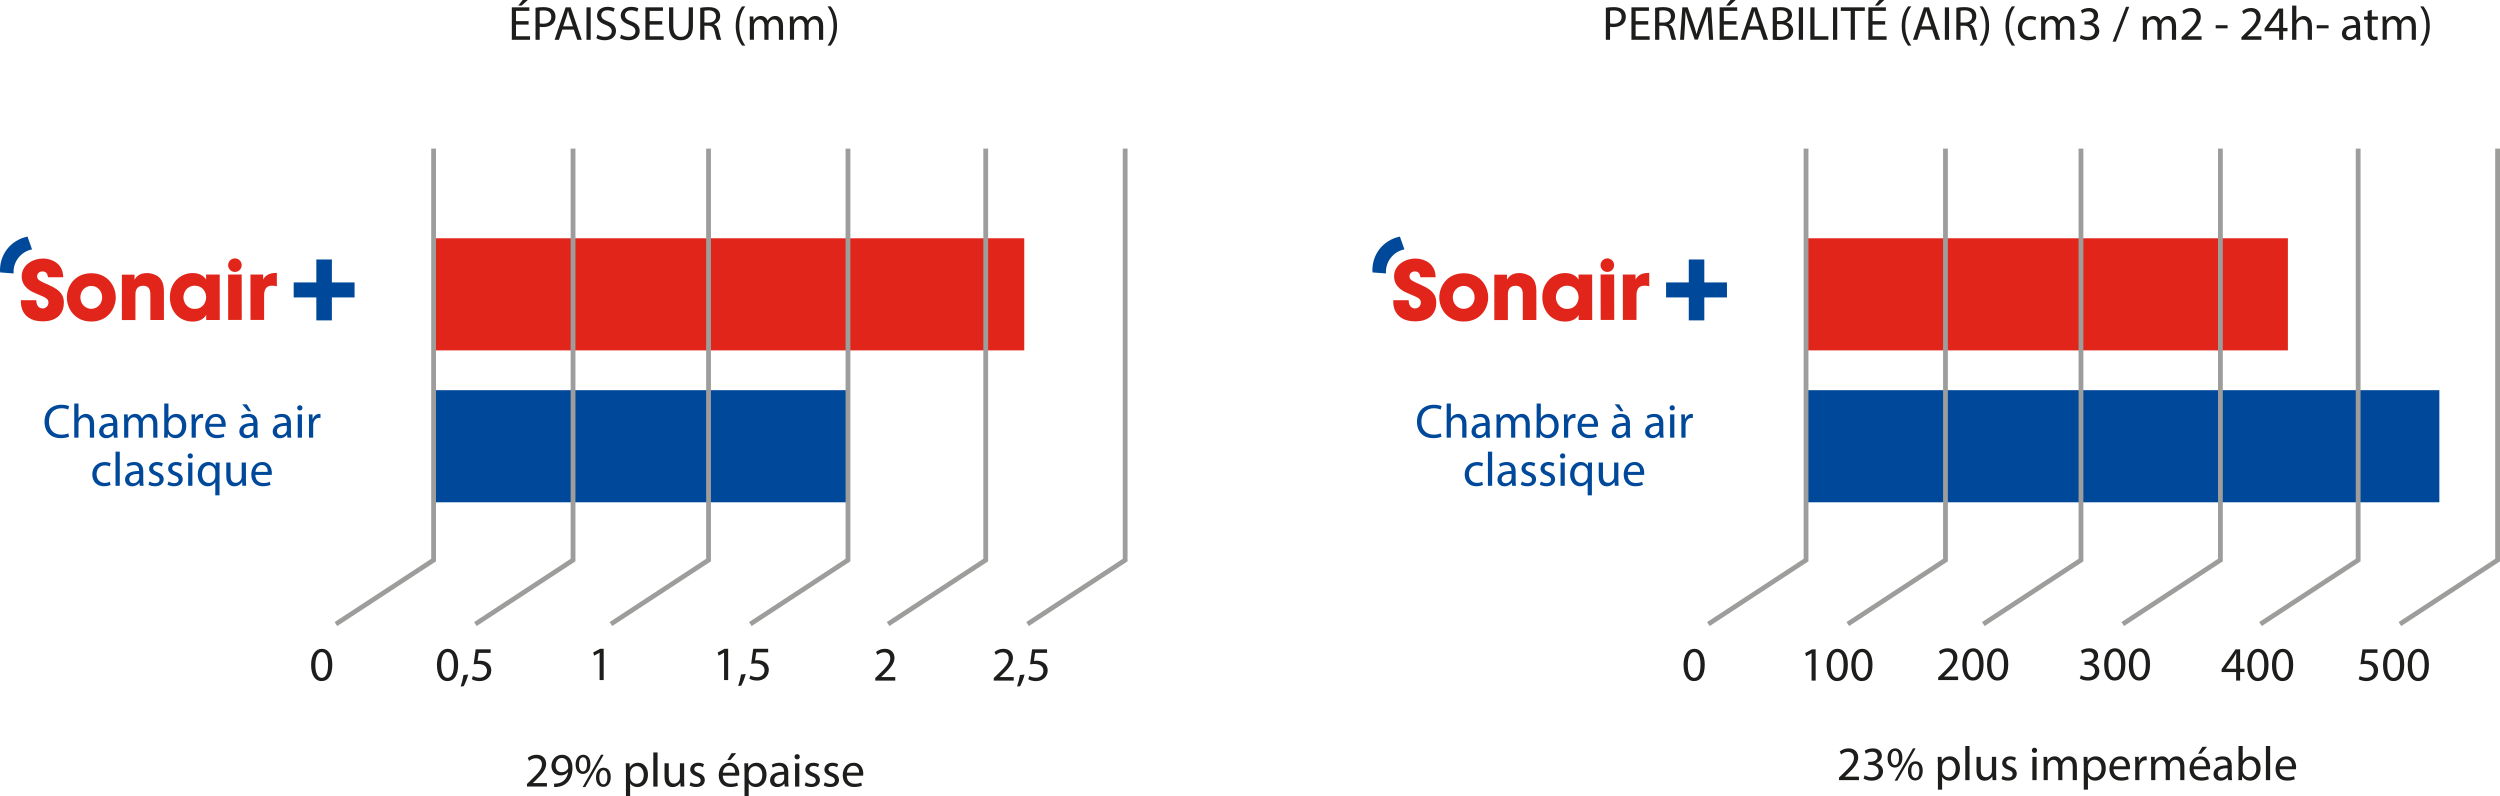 <?xml version="1.0" encoding="UTF-8"?><svg id="Calque_2" xmlns="http://www.w3.org/2000/svg" viewBox="0 0 519.77 165.51"><defs><style>.cls-1{fill:#004899;}.cls-2{fill:#9d9d9c;}.cls-3{fill:#e1251b;}.cls-4{fill:#1d1d1b;}</style></defs><g id="Calque_1-2"><g><g><path class="cls-4" d="M109.56,163.53v-.54l.69-.67c1.66-1.58,2.41-2.42,2.42-3.4,0-.66-.32-1.27-1.29-1.27-.59,0-1.08,.3-1.38,.55l-.28-.62c.45-.38,1.09-.66,1.84-.66,1.4,0,1.99,.96,1.99,1.89,0,1.2-.87,2.17-2.24,3.49l-.52,.48v.02h2.92v.73h-4.15Z"/><path class="cls-4" d="M115.2,162.91c.19,.02,.41,0,.71-.03,.51-.07,.99-.28,1.36-.63,.43-.39,.74-.96,.86-1.73h-.03c-.36,.44-.88,.7-1.53,.7-1.17,0-1.92-.88-1.92-1.99,0-1.23,.89-2.31,2.22-2.31s2.15,1.08,2.15,2.74c0,1.43-.48,2.43-1.12,3.05-.5,.49-1.19,.79-1.89,.87-.32,.05-.6,.06-.81,.05v-.72Zm.32-3.74c0,.81,.49,1.38,1.25,1.38,.59,0,1.05-.29,1.28-.68,.05-.08,.08-.18,.08-.32,0-1.11-.41-1.96-1.33-1.96-.75,0-1.28,.66-1.28,1.58Z"/><path class="cls-4" d="M122.75,158.86c0,1.37-.72,2.05-1.56,2.05s-1.51-.65-1.52-1.96c0-1.3,.71-2.03,1.57-2.03,.91,0,1.51,.7,1.51,1.94Zm-2.38,.06c-.02,.83,.29,1.46,.84,1.46,.58,0,.84-.62,.84-1.48,0-.79-.23-1.45-.84-1.45-.55,0-.84,.65-.84,1.47Zm.76,4.72l3.82-6.72h.56l-3.82,6.72h-.56Zm5.85-2.09c0,1.37-.72,2.05-1.55,2.05s-1.51-.65-1.52-1.95c0-1.31,.71-2.04,1.57-2.04,.91,0,1.5,.7,1.5,1.94Zm-2.38,.06c0,.83,.31,1.46,.85,1.46,.58,0,.84-.62,.84-1.48,0-.79-.23-1.45-.84-1.45-.55,0-.85,.65-.85,1.47Z"/><path class="cls-4" d="M130.14,160.27c0-.62-.02-1.12-.04-1.58h.79l.04,.83h.02c.36-.59,.93-.94,1.72-.94,1.17,0,2.05,.99,2.05,2.46,0,1.74-1.06,2.6-2.2,2.6-.64,0-1.2-.28-1.49-.76h-.02v2.63h-.87v-5.24Zm.87,1.29c0,.13,.02,.25,.04,.36,.16,.61,.69,1.03,1.32,1.03,.93,0,1.47-.76,1.47-1.87,0-.97-.51-1.8-1.44-1.8-.6,0-1.16,.43-1.33,1.09-.03,.11-.06,.24-.06,.36v.83Z"/><path class="cls-4" d="M135.83,156.44h.88v7.1h-.88v-7.1Z"/><path class="cls-4" d="M142.24,162.21c0,.5,.01,.94,.04,1.32h-.78l-.05-.79h-.02c-.23,.39-.74,.9-1.6,.9-.76,0-1.67-.42-1.67-2.12v-2.83h.88v2.68c0,.92,.28,1.54,1.08,1.54,.59,0,1-.41,1.16-.8,.05-.13,.08-.29,.08-.45v-2.97h.88v3.52Z"/><path class="cls-4" d="M143.58,162.63c.26,.17,.72,.35,1.16,.35,.64,0,.94-.32,.94-.72,0-.42-.25-.65-.9-.89-.87-.31-1.28-.79-1.28-1.37,0-.78,.63-1.42,1.67-1.42,.49,0,.92,.14,1.19,.3l-.22,.64c-.19-.12-.54-.28-.99-.28-.52,0-.81,.3-.81,.66,0,.4,.29,.58,.92,.82,.84,.32,1.27,.74,1.27,1.46,0,.85-.66,1.45-1.81,1.45-.53,0-1.02-.13-1.36-.33l.22-.67Z"/><path class="cls-4" d="M150.27,161.27c.02,1.19,.78,1.68,1.66,1.68,.63,0,1.01-.11,1.34-.25l.15,.63c-.31,.14-.84,.3-1.61,.3-1.49,0-2.38-.98-2.38-2.44s.86-2.61,2.27-2.61c1.58,0,2,1.39,2,2.28,0,.18-.02,.32-.03,.41h-3.4Zm2.58-.63c.01-.56-.23-1.43-1.22-1.43-.89,0-1.28,.82-1.35,1.43h2.57Zm.21-4.04l-1.22,1.43h-.63l.88-1.43h.97Z"/><path class="cls-4" d="M154.79,160.27c0-.62-.02-1.12-.04-1.58h.79l.04,.83h.02c.36-.59,.93-.94,1.72-.94,1.17,0,2.05,.99,2.05,2.46,0,1.74-1.06,2.6-2.2,2.6-.64,0-1.2-.28-1.49-.76h-.02v2.63h-.87v-5.24Zm.87,1.29c0,.13,.02,.25,.04,.36,.16,.61,.69,1.03,1.32,1.03,.93,0,1.47-.76,1.47-1.87,0-.97-.51-1.8-1.44-1.8-.6,0-1.16,.43-1.33,1.09-.03,.11-.06,.24-.06,.36v.83Z"/><path class="cls-4" d="M163.16,163.53l-.07-.61h-.03c-.27,.38-.79,.72-1.48,.72-.98,0-1.48-.69-1.48-1.39,0-1.17,1.04-1.81,2.91-1.8v-.1c0-.4-.11-1.12-1.1-1.12-.45,0-.92,.14-1.26,.36l-.2-.58c.4-.26,.98-.43,1.59-.43,1.48,0,1.84,1.01,1.84,1.98v1.81c0,.42,.02,.83,.08,1.16h-.8Zm-.13-2.47c-.96-.02-2.05,.15-2.05,1.09,0,.57,.38,.84,.83,.84,.63,0,1.03-.4,1.17-.81,.03-.09,.05-.19,.05-.28v-.84Z"/><path class="cls-4" d="M166.28,157.34c.01,.3-.21,.54-.56,.54-.31,0-.53-.24-.53-.54s.23-.55,.55-.55,.54,.24,.54,.55Zm-.98,6.2v-4.84h.88v4.84h-.88Z"/><path class="cls-4" d="M167.52,162.63c.26,.17,.72,.35,1.16,.35,.64,0,.94-.32,.94-.72,0-.42-.25-.65-.9-.89-.87-.31-1.28-.79-1.28-1.37,0-.78,.63-1.42,1.67-1.42,.49,0,.92,.14,1.19,.3l-.22,.64c-.19-.12-.54-.28-.99-.28-.52,0-.81,.3-.81,.66,0,.4,.29,.58,.92,.82,.84,.32,1.27,.74,1.27,1.46,0,.85-.66,1.45-1.81,1.45-.53,0-1.02-.13-1.36-.33l.22-.67Z"/><path class="cls-4" d="M171.48,162.63c.26,.17,.72,.35,1.16,.35,.64,0,.94-.32,.94-.72,0-.42-.25-.65-.9-.89-.87-.31-1.28-.79-1.28-1.37,0-.78,.63-1.42,1.67-1.42,.49,0,.92,.14,1.19,.3l-.22,.64c-.19-.12-.54-.28-.99-.28-.52,0-.81,.3-.81,.66,0,.4,.29,.58,.92,.82,.84,.32,1.27,.74,1.27,1.46,0,.85-.66,1.45-1.81,1.45-.53,0-1.02-.13-1.36-.33l.22-.67Z"/><path class="cls-4" d="M176.05,161.27c.02,1.19,.78,1.68,1.66,1.68,.63,0,1.01-.11,1.34-.25l.15,.63c-.31,.14-.84,.3-1.61,.3-1.49,0-2.38-.98-2.38-2.44s.86-2.61,2.27-2.61c1.58,0,2,1.39,2,2.28,0,.18-.02,.32-.03,.41h-3.4Zm2.58-.63c.01-.56-.23-1.43-1.22-1.43-.89,0-1.28,.82-1.35,1.43h2.57Z"/></g><g><rect class="cls-1" x="90.4" y="81.12" width="86.17" height="23.31"/><rect class="cls-3" x="90.4" y="49.54" width="122.55" height="23.31"/><polygon class="cls-2" points="70.12 130.16 69.57 129.33 89.65 116.17 89.65 30.89 90.65 30.89 90.65 116.71 70.12 130.16"/><g><path class="cls-3" d="M9.98,57.65c-.07-.43-.17-1.22-1.16-1.22-.56,0-1.11,.39-1.1,.99,0,.75,.34,.9,2.61,1.92,2.35,1.05,2.95,2.14,2.95,3.6,0,1.84-1.05,3.87-4.39,3.87-3.64,0-4.55-2.38-4.55-3.99v-.41s3.2,0,3.2,0c0,1.46,.9,1.72,1.31,1.72,.77,0,1.22-.63,1.22-1.21,0-.83-.53-1.04-2.47-1.85-.89-.36-3.08-1.24-3.09-3.6s2.29-3.71,4.4-3.72c1.24,0,2.59,.46,3.4,1.42,.75,.92,.8,1.77,.84,2.48h-3.18Z"/><path class="cls-3" d="M18.98,56.81c-3.44,0-5.08,2.71-5.08,5.03s1.66,5.02,5.09,5.01,5.09-2.71,5.08-5.03-1.66-5.02-5.1-5.01m.01,7.4c-1.22,0-2.26-1-2.27-2.38s1.04-2.38,2.26-2.39,2.26,1,2.27,2.38-1.03,2.38-2.26,2.39"/><path class="cls-3" d="M25.33,57.1h2.64s0,1,0,1h.03c.29-.46,.88-1.33,2.57-1.33,.9,0,1.91,.37,2.42,.81,.51,.44,1.09,1.19,1.09,3.04v5.91s-2.82,0-2.82,0v-5.16c0-.66,0-1.96-1.49-1.95-1.62,0-1.62,1.4-1.61,1.98v5.14s-2.82,0-2.82,0v-9.45Z"/><path class="cls-3" d="M45.67,57.08h-2.82s0,1.01,0,1.01h-.03c-.34-.58-1.21-1.33-2.76-1.32-2.52,0-4.75,1.95-4.74,5.04,0,2.71,1.76,5.05,4.76,5.05,1.11,0,2.28-.43,2.76-1.35h.03s0,1.02,0,1.02h2.82s-.01-9.45-.01-9.45Zm-5.18,7.14c-1.7,0-2.35-1.49-2.35-2.38,0-1.07,.71-2.43,2.33-2.44s2.38,1.26,2.39,2.4c0,.92-.59,2.42-2.36,2.42"/><path class="cls-3" d="M57.54,56.74c-.07,0-.13,0-.2,0-1.77,0-2.38,.94-2.6,1.33h-.03s0-1,0-1h-2.64s.01,9.45,.01,9.45h2.83s0-5.02,0-5.02c0-.56,0-2.09,1.6-2.1,.82,0,1.05,.14,1.05,.14v-2.79Z"/><path class="cls-1" d="M6.66,51.85c-1.13,.22-2.15,.86-2.86,1.78-.71,.92-1.05,2.07-.97,3.22l-2.81-.21c-.12-1.74,.39-3.45,1.43-4.81,1.04-1.36,2.56-2.3,4.27-2.64l.94,2.66Z"/><g><rect class="cls-3" x="47.44" y="57.07" width="2.82" height="9.45" transform="translate(-.09 .07) rotate(-.08)"/><path class="cls-3" d="M47.43,55.13c0-.78,.63-1.41,1.41-1.41s1.41,.63,1.41,1.41-.63,1.41-1.41,1.41-1.41-.63-1.41-1.41"/></g><g><rect class="cls-1" x="65.77" y="53.95" width="3.23" height="12.66"/><rect class="cls-1" x="61.06" y="58.72" width="12.66" height="3.12"/></g></g><polygon class="cls-2" points="99.11 130.16 98.57 129.33 118.64 116.17 118.64 30.89 119.64 30.89 119.64 116.71 99.11 130.16"/><polygon class="cls-2" points="127.28 130.16 126.74 129.33 146.81 116.17 146.81 30.89 147.81 30.89 147.81 116.71 127.28 130.16"/><polygon class="cls-2" points="156.27 130.16 155.73 129.33 175.8 116.17 175.8 30.89 176.8 30.89 176.8 116.71 156.27 130.16"/><polygon class="cls-2" points="184.92 130.16 184.37 129.33 204.44 116.17 204.44 30.89 205.44 30.89 205.44 116.71 184.92 130.16"/><polygon class="cls-2" points="213.91 130.16 213.36 129.33 233.43 116.17 233.43 30.89 234.43 30.89 234.43 116.71 213.91 130.16"/><path class="cls-4" d="M69.09,138.18c0,2.21-.82,3.43-2.26,3.43-1.27,0-2.13-1.19-2.15-3.34,0-2.18,.94-3.38,2.26-3.38s2.15,1.22,2.15,3.29Zm-3.53,.1c0,1.69,.52,2.65,1.32,2.65,.9,0,1.33-1.05,1.33-2.71s-.41-2.65-1.32-2.65c-.77,0-1.33,.94-1.33,2.71Z"/><g><path class="cls-4" d="M95.25,138.18c0,2.21-.82,3.43-2.26,3.43-1.27,0-2.13-1.19-2.15-3.34,0-2.18,.94-3.38,2.26-3.38s2.15,1.22,2.15,3.29Zm-3.53,.1c0,1.69,.52,2.65,1.32,2.65,.9,0,1.33-1.05,1.33-2.71s-.41-2.65-1.32-2.65c-.77,0-1.33,.94-1.33,2.71Z"/><path class="cls-4" d="M95.77,142.73c.22-.59,.49-1.66,.6-2.39l.98-.1c-.23,.85-.67,1.96-.95,2.43l-.63,.06Z"/><path class="cls-4" d="M102.01,135.74h-2.48l-.25,1.67c.15-.02,.29-.04,.53-.04,.5,0,1,.11,1.4,.35,.51,.29,.93,.85,.93,1.67,0,1.27-1.01,2.22-2.42,2.22-.71,0-1.31-.2-1.62-.4l.22-.67c.27,.16,.8,.36,1.39,.36,.83,0,1.54-.54,1.54-1.41,0-.84-.57-1.44-1.87-1.44-.37,0-.66,.04-.9,.07l.42-3.12h3.11v.74Z"/></g><path class="cls-4" d="M124.66,135.71h-.02l-1.13,.61-.17-.67,1.42-.76h.75v6.5h-.85v-5.68Z"/><g><path class="cls-4" d="M150.54,135.71h-.02l-1.13,.61-.17-.67,1.42-.76h.75v6.5h-.85v-5.68Z"/><path class="cls-4" d="M153.47,142.62c.22-.59,.49-1.66,.6-2.39l.98-.1c-.23,.85-.67,1.96-.95,2.43l-.63,.06Z"/><path class="cls-4" d="M159.71,135.63h-2.48l-.25,1.67c.15-.02,.29-.04,.53-.04,.5,0,1,.11,1.4,.35,.51,.29,.93,.85,.93,1.67,0,1.27-1.01,2.22-2.42,2.22-.71,0-1.31-.2-1.62-.4l.22-.67c.27,.16,.8,.36,1.39,.36,.83,0,1.54-.54,1.54-1.41,0-.84-.57-1.44-1.87-1.44-.37,0-.66,.04-.9,.07l.42-3.12h3.11v.74Z"/></g><path class="cls-4" d="M181.98,141.5v-.54l.69-.67c1.66-1.58,2.41-2.42,2.42-3.4,0-.66-.32-1.27-1.29-1.27-.59,0-1.08,.3-1.38,.55l-.28-.62c.45-.38,1.09-.66,1.84-.66,1.4,0,1.99,.96,1.99,1.89,0,1.2-.87,2.17-2.24,3.49l-.52,.48v.02h2.92v.73h-4.15Z"/><g><path class="cls-4" d="M206.61,141.5v-.54l.69-.67c1.66-1.58,2.41-2.42,2.42-3.4,0-.66-.32-1.27-1.29-1.27-.59,0-1.08,.3-1.38,.55l-.28-.62c.45-.38,1.09-.66,1.84-.66,1.4,0,1.99,.96,1.99,1.89,0,1.2-.87,2.17-2.24,3.49l-.52,.48v.02h2.92v.73h-4.15Z"/><path class="cls-4" d="M211.45,142.73c.22-.59,.49-1.66,.6-2.39l.98-.1c-.23,.85-.67,1.96-.95,2.43l-.63,.06Z"/><path class="cls-4" d="M217.69,135.74h-2.48l-.25,1.67c.15-.02,.29-.04,.53-.04,.5,0,1,.11,1.4,.35,.51,.29,.93,.85,.93,1.67,0,1.27-1.01,2.22-2.42,2.22-.71,0-1.31-.2-1.62-.4l.22-.67c.27,.16,.8,.36,1.39,.36,.83,0,1.54-.54,1.54-1.41,0-.84-.57-1.44-1.87-1.44-.37,0-.66,.04-.9,.07l.42-3.12h3.11v.74Z"/></g><g><path class="cls-1" d="M14.37,90.78c-.32,.16-.96,.32-1.78,.32-1.9,0-3.33-1.2-3.33-3.41s1.43-3.54,3.52-3.54c.84,0,1.37,.18,1.6,.3l-.21,.71c-.33-.16-.8-.28-1.36-.28-1.58,0-2.63,1.01-2.63,2.78,0,1.65,.95,2.71,2.59,2.71,.53,0,1.07-.11,1.42-.28l.18,.69Z"/><path class="cls-1" d="M15.44,83.9h.88v3.02h.02c.14-.25,.36-.47,.63-.62,.26-.15,.57-.25,.9-.25,.65,0,1.69,.4,1.69,2.07v2.88h-.88v-2.78c0-.78-.29-1.44-1.12-1.44-.57,0-1.02,.4-1.18,.88-.05,.12-.06,.25-.06,.42v2.92h-.88v-7.1Z"/><path class="cls-1" d="M23.67,91l-.07-.61h-.03c-.27,.38-.79,.72-1.48,.72-.98,0-1.48-.69-1.48-1.39,0-1.17,1.04-1.81,2.91-1.8v-.1c0-.4-.11-1.12-1.1-1.12-.45,0-.92,.14-1.26,.36l-.2-.58c.4-.26,.98-.43,1.59-.43,1.48,0,1.84,1.01,1.84,1.98v1.81c0,.42,.02,.83,.08,1.16h-.8Zm-.13-2.47c-.96-.02-2.05,.15-2.05,1.09,0,.57,.38,.84,.83,.84,.63,0,1.03-.4,1.17-.81,.03-.09,.05-.19,.05-.28v-.84Z"/><path class="cls-1" d="M25.81,87.47c0-.5,0-.91-.04-1.31h.77l.04,.78h.03c.27-.46,.72-.89,1.52-.89,.66,0,1.16,.4,1.37,.97h.02c.15-.27,.34-.48,.54-.63,.29-.22,.61-.34,1.07-.34,.64,0,1.59,.42,1.59,2.1v2.85h-.86v-2.74c0-.93-.34-1.49-1.05-1.49-.5,0-.89,.37-1.04,.8-.04,.12-.07,.28-.07,.44v2.99h-.86v-2.9c0-.77-.34-1.33-1.01-1.33-.55,0-.95,.44-1.09,.88-.05,.13-.07,.28-.07,.43v2.92h-.86v-3.53Z"/><path class="cls-1" d="M34.11,91c.02-.33,.04-.82,.04-1.25v-5.85h.87v3.04h.02c.31-.54,.87-.89,1.65-.89,1.2,0,2.05,1,2.04,2.47,0,1.73-1.09,2.59-2.17,2.59-.7,0-1.26-.27-1.62-.91h-.03l-.04,.8h-.76Zm.91-1.94c0,.11,.02,.22,.04,.32,.17,.61,.68,1.03,1.32,1.03,.92,0,1.47-.75,1.47-1.86,0-.97-.5-1.8-1.44-1.8-.6,0-1.16,.41-1.34,1.08-.02,.1-.05,.22-.05,.36v.87Z"/><path class="cls-1" d="M39.84,87.67c0-.57,0-1.06-.04-1.51h.77l.03,.95h.04c.22-.65,.75-1.06,1.34-1.06,.1,0,.17,0,.25,.03v.83c-.09-.02-.18-.03-.3-.03-.62,0-1.06,.47-1.18,1.13-.02,.12-.04,.26-.04,.41v2.58h-.87v-3.33Z"/><path class="cls-1" d="M43.5,88.74c.02,1.19,.78,1.68,1.66,1.68,.63,0,1.01-.11,1.34-.25l.15,.63c-.31,.14-.84,.3-1.61,.3-1.49,0-2.38-.98-2.38-2.44s.86-2.61,2.27-2.61c1.58,0,2,1.39,2,2.28,0,.18-.02,.32-.03,.41h-3.4Zm2.58-.63c.01-.56-.23-1.43-1.22-1.43-.89,0-1.28,.82-1.35,1.43h2.57Z"/><path class="cls-1" d="M52.82,91l-.07-.61h-.03c-.27,.38-.79,.72-1.48,.72-.98,0-1.48-.69-1.48-1.39,0-1.17,1.04-1.81,2.91-1.8v-.1c0-.4-.11-1.12-1.1-1.12-.45,0-.92,.14-1.26,.36l-.2-.58c.4-.26,.98-.43,1.59-.43,1.48,0,1.84,1.01,1.84,1.98v1.81c0,.42,.02,.83,.08,1.16h-.8Zm-1.49-6.93l.87,1.43h-.62l-1.22-1.43h.97Zm1.36,4.46c-.96-.02-2.05,.15-2.05,1.09,0,.57,.38,.84,.83,.84,.63,0,1.03-.4,1.17-.81,.03-.09,.05-.19,.05-.28v-.84Z"/><path class="cls-1" d="M59.76,91l-.07-.61h-.03c-.27,.38-.79,.72-1.48,.72-.98,0-1.48-.69-1.48-1.39,0-1.17,1.04-1.81,2.91-1.8v-.1c0-.4-.11-1.12-1.1-1.12-.45,0-.92,.14-1.26,.36l-.2-.58c.4-.26,.98-.43,1.59-.43,1.48,0,1.84,1.01,1.84,1.98v1.81c0,.42,.02,.83,.08,1.16h-.8Zm-.13-2.47c-.96-.02-2.05,.15-2.05,1.09,0,.57,.38,.84,.83,.84,.63,0,1.03-.4,1.17-.81,.03-.09,.05-.19,.05-.28v-.84Z"/><path class="cls-1" d="M62.88,84.8c.01,.3-.21,.54-.56,.54-.31,0-.53-.24-.53-.54s.23-.55,.55-.55,.54,.24,.54,.55Zm-.98,6.2v-4.84h.88v4.84h-.88Z"/><path class="cls-1" d="M64.24,87.67c0-.57,0-1.06-.04-1.51h.77l.03,.95h.04c.22-.65,.75-1.06,1.34-1.06,.1,0,.17,0,.25,.03v.83c-.09-.02-.18-.03-.3-.03-.62,0-1.06,.47-1.18,1.13-.02,.12-.04,.26-.04,.41v2.58h-.87v-3.33Z"/><path class="cls-1" d="M22.99,100.82c-.23,.12-.74,.28-1.39,.28-1.46,0-2.41-.99-2.41-2.47s1.02-2.57,2.6-2.57c.52,0,.98,.13,1.22,.25l-.2,.68c-.21-.12-.54-.23-1.02-.23-1.11,0-1.71,.82-1.71,1.83,0,1.12,.72,1.81,1.68,1.81,.5,0,.83-.13,1.08-.24l.15,.66Z"/><path class="cls-1" d="M24.02,93.9h.88v7.1h-.88v-7.1Z"/><path class="cls-1" d="M29.06,101l-.07-.61h-.03c-.27,.38-.79,.72-1.48,.72-.98,0-1.48-.69-1.48-1.39,0-1.17,1.04-1.81,2.91-1.8v-.1c0-.4-.11-1.12-1.1-1.12-.45,0-.92,.14-1.26,.36l-.2-.58c.4-.26,.98-.43,1.59-.43,1.48,0,1.84,1.01,1.84,1.98v1.81c0,.42,.02,.83,.08,1.16h-.8Zm-.13-2.47c-.96-.02-2.05,.15-2.05,1.09,0,.57,.38,.84,.83,.84,.63,0,1.03-.4,1.17-.81,.03-.09,.05-.19,.05-.28v-.84Z"/><path class="cls-1" d="M31.08,100.1c.26,.17,.72,.35,1.16,.35,.64,0,.94-.32,.94-.72,0-.42-.25-.65-.9-.89-.87-.31-1.28-.79-1.28-1.37,0-.78,.63-1.42,1.67-1.42,.49,0,.92,.14,1.19,.3l-.22,.64c-.19-.12-.54-.28-.99-.28-.52,0-.81,.3-.81,.66,0,.4,.29,.58,.92,.82,.84,.32,1.27,.74,1.27,1.46,0,.85-.66,1.45-1.81,1.45-.53,0-1.02-.13-1.36-.33l.22-.67Z"/><path class="cls-1" d="M35.04,100.1c.26,.17,.72,.35,1.16,.35,.64,0,.94-.32,.94-.72,0-.42-.25-.65-.9-.89-.87-.31-1.28-.79-1.28-1.37,0-.78,.63-1.42,1.67-1.42,.49,0,.92,.14,1.19,.3l-.22,.64c-.19-.12-.54-.28-.99-.28-.52,0-.81,.3-.81,.66,0,.4,.29,.58,.92,.82,.84,.32,1.27,.74,1.27,1.46,0,.85-.66,1.45-1.81,1.45-.53,0-1.02-.13-1.36-.33l.22-.67Z"/><path class="cls-1" d="M40.1,94.8c.01,.3-.21,.54-.56,.54-.31,0-.53-.24-.53-.54s.23-.55,.55-.55,.54,.24,.54,.55Zm-.98,6.2v-4.84h.88v4.84h-.88Z"/><path class="cls-1" d="M44.76,100.25h-.02c-.26,.48-.8,.86-1.58,.86-1.13,0-2.05-.98-2.05-2.45,0-1.81,1.17-2.61,2.19-2.61,.75,0,1.25,.37,1.49,.84h.02l.03-.73h.83c-.02,.41-.03,.83-.03,1.33v5.49h-.88v-2.73Zm0-2.13c0-.12-.01-.26-.04-.37-.13-.54-.6-1-1.26-1-.91,0-1.46,.77-1.46,1.86,0,.96,.46,1.8,1.43,1.8,.57,0,1.06-.35,1.26-.96,.04-.12,.07-.29,.07-.42v-.91Z"/><path class="cls-1" d="M51.13,99.68c0,.5,.01,.94,.04,1.32h-.78l-.05-.79h-.02c-.23,.39-.74,.9-1.6,.9-.76,0-1.67-.42-1.67-2.12v-2.83h.88v2.68c0,.92,.28,1.54,1.08,1.54,.59,0,1-.41,1.16-.8,.05-.13,.08-.29,.08-.45v-2.97h.88v3.52Z"/><path class="cls-1" d="M53.09,98.74c.02,1.19,.78,1.68,1.66,1.68,.63,0,1.01-.11,1.34-.25l.15,.63c-.31,.14-.84,.3-1.61,.3-1.49,0-2.38-.98-2.38-2.44s.86-2.61,2.27-2.61c1.58,0,2,1.39,2,2.28,0,.18-.02,.32-.03,.41h-3.4Zm2.58-.63c.01-.56-.23-1.43-1.22-1.43-.89,0-1.28,.82-1.35,1.43h2.57Z"/></g></g><g><path class="cls-4" d="M382.34,162.2v-.54l.69-.67c1.66-1.58,2.41-2.42,2.42-3.4,0-.66-.32-1.27-1.29-1.27-.59,0-1.08,.3-1.38,.55l-.28-.62c.45-.38,1.09-.66,1.84-.66,1.4,0,1.99,.96,1.99,1.89,0,1.2-.87,2.17-2.24,3.49l-.52,.48v.02h2.92v.73h-4.15Z"/><path class="cls-4" d="M387.68,161.19c.25,.16,.83,.41,1.44,.41,1.13,0,1.48-.72,1.47-1.26,0-.91-.83-1.3-1.68-1.3h-.49v-.66h.49c.64,0,1.45-.33,1.45-1.1,0-.52-.33-.98-1.14-.98-.52,0-1.02,.23-1.3,.43l-.23-.64c.34-.25,1-.5,1.7-.5,1.28,0,1.86,.76,1.86,1.55,0,.67-.4,1.24-1.2,1.53v.02c.8,.16,1.45,.76,1.45,1.67,0,1.04-.81,1.95-2.37,1.95-.73,0-1.37-.23-1.69-.44l.24-.68Z"/><path class="cls-4" d="M395.52,157.53c0,1.37-.72,2.05-1.56,2.05s-1.51-.65-1.52-1.96c0-1.3,.71-2.03,1.57-2.03,.91,0,1.51,.7,1.51,1.94Zm-2.38,.06c-.02,.83,.29,1.46,.84,1.46,.58,0,.84-.62,.84-1.48,0-.79-.23-1.45-.84-1.45-.55,0-.84,.65-.84,1.47Zm.76,4.72l3.82-6.72h.56l-3.82,6.72h-.56Zm5.85-2.09c0,1.37-.72,2.05-1.55,2.05s-1.51-.65-1.52-1.95c0-1.31,.71-2.04,1.57-2.04,.91,0,1.5,.7,1.5,1.94Zm-2.38,.06c0,.83,.31,1.46,.85,1.46,.58,0,.84-.62,.84-1.48,0-.79-.23-1.45-.84-1.45-.55,0-.85,.65-.85,1.47Z"/><path class="cls-4" d="M402.91,158.94c0-.62-.02-1.12-.04-1.58h.79l.04,.83h.02c.36-.59,.93-.94,1.72-.94,1.17,0,2.05,.99,2.05,2.46,0,1.74-1.06,2.6-2.2,2.6-.64,0-1.2-.28-1.49-.76h-.02v2.63h-.87v-5.24Zm.87,1.29c0,.13,.02,.25,.04,.36,.16,.61,.69,1.03,1.32,1.03,.93,0,1.47-.76,1.47-1.87,0-.97-.51-1.8-1.44-1.8-.6,0-1.16,.43-1.33,1.09-.03,.11-.06,.24-.06,.36v.83Z"/><path class="cls-4" d="M408.6,155.1h.88v7.1h-.88v-7.1Z"/><path class="cls-4" d="M415.01,160.88c0,.5,.01,.94,.04,1.32h-.78l-.05-.79h-.02c-.23,.39-.74,.9-1.6,.9-.76,0-1.67-.42-1.67-2.12v-2.83h.88v2.68c0,.92,.28,1.54,1.08,1.54,.59,0,1-.41,1.16-.8,.05-.13,.08-.29,.08-.45v-2.97h.88v3.52Z"/><path class="cls-4" d="M416.35,161.3c.26,.17,.72,.35,1.16,.35,.64,0,.94-.32,.94-.72,0-.42-.25-.65-.9-.89-.87-.31-1.28-.79-1.28-1.37,0-.78,.63-1.42,1.67-1.42,.49,0,.92,.14,1.19,.3l-.22,.64c-.19-.12-.54-.28-.99-.28-.52,0-.81,.3-.81,.66,0,.4,.29,.58,.92,.82,.84,.32,1.27,.74,1.27,1.46,0,.85-.66,1.45-1.81,1.45-.53,0-1.02-.13-1.36-.33l.22-.67Z"/><path class="cls-4" d="M423.53,156c.01,.3-.21,.54-.56,.54-.31,0-.53-.24-.53-.54s.23-.55,.55-.55,.54,.24,.54,.55Zm-.98,6.2v-4.84h.88v4.84h-.88Z"/><path class="cls-4" d="M424.89,158.67c0-.5,0-.91-.04-1.31h.77l.04,.78h.03c.27-.46,.72-.89,1.52-.89,.66,0,1.16,.4,1.37,.97h.02c.15-.27,.34-.48,.54-.63,.29-.22,.61-.34,1.07-.34,.64,0,1.59,.42,1.59,2.1v2.85h-.86v-2.74c0-.93-.34-1.49-1.05-1.49-.5,0-.89,.37-1.04,.8-.04,.12-.07,.28-.07,.44v2.99h-.86v-2.9c0-.77-.34-1.33-1.01-1.33-.55,0-.95,.44-1.09,.88-.05,.13-.07,.28-.07,.43v2.92h-.86v-3.53Z"/><path class="cls-4" d="M433.23,158.94c0-.62-.02-1.12-.04-1.58h.79l.04,.83h.02c.36-.59,.93-.94,1.72-.94,1.17,0,2.05,.99,2.05,2.46,0,1.74-1.06,2.6-2.2,2.6-.64,0-1.2-.28-1.49-.76h-.02v2.63h-.87v-5.24Zm.87,1.29c0,.13,.02,.25,.04,.36,.16,.61,.69,1.03,1.32,1.03,.93,0,1.47-.76,1.47-1.87,0-.97-.51-1.8-1.44-1.8-.6,0-1.16,.43-1.33,1.09-.03,.11-.06,.24-.06,.36v.83Z"/><path class="cls-4" d="M439.41,159.94c.02,1.19,.78,1.68,1.66,1.68,.63,0,1.01-.11,1.34-.25l.15,.63c-.31,.14-.84,.3-1.61,.3-1.49,0-2.38-.98-2.38-2.44s.86-2.61,2.27-2.61c1.58,0,2,1.39,2,2.28,0,.18-.02,.32-.03,.41h-3.4Zm2.58-.63c.01-.56-.23-1.43-1.22-1.43-.89,0-1.28,.82-1.35,1.43h2.57Z"/><path class="cls-4" d="M443.93,158.87c0-.57,0-1.06-.04-1.51h.77l.03,.95h.04c.22-.65,.75-1.06,1.34-1.06,.1,0,.17,0,.25,.03v.83c-.09-.02-.18-.03-.3-.03-.62,0-1.06,.47-1.18,1.13-.02,.12-.04,.26-.04,.41v2.58h-.87v-3.33Z"/><path class="cls-4" d="M447.24,158.67c0-.5,0-.91-.04-1.31h.77l.04,.78h.03c.27-.46,.72-.89,1.52-.89,.66,0,1.16,.4,1.37,.97h.02c.15-.27,.34-.48,.54-.63,.29-.22,.61-.34,1.07-.34,.64,0,1.59,.42,1.59,2.1v2.85h-.86v-2.74c0-.93-.34-1.49-1.05-1.49-.5,0-.89,.37-1.04,.8-.04,.12-.07,.28-.07,.44v2.99h-.86v-2.9c0-.77-.34-1.33-1.01-1.33-.55,0-.95,.44-1.09,.88-.05,.13-.07,.28-.07,.43v2.92h-.86v-3.53Z"/><path class="cls-4" d="M456.07,159.94c.02,1.19,.78,1.68,1.66,1.68,.63,0,1.01-.11,1.34-.25l.15,.63c-.31,.14-.84,.3-1.61,.3-1.49,0-2.38-.98-2.38-2.44s.86-2.61,2.27-2.61c1.58,0,2,1.39,2,2.28,0,.18-.02,.32-.03,.41h-3.4Zm2.58-.63c0-.56-.23-1.43-1.22-1.43-.89,0-1.28,.82-1.35,1.43h2.57Zm.21-4.04l-1.22,1.43h-.63l.88-1.43h.97Z"/><path class="cls-4" d="M463.27,162.2l-.07-.61h-.03c-.27,.38-.79,.72-1.48,.72-.98,0-1.48-.69-1.48-1.39,0-1.17,1.04-1.81,2.91-1.8v-.1c0-.4-.11-1.12-1.1-1.12-.45,0-.92,.14-1.26,.36l-.2-.58c.4-.26,.98-.43,1.59-.43,1.48,0,1.84,1.01,1.84,1.98v1.81c0,.42,.02,.83,.08,1.16h-.8Zm-.13-2.47c-.96-.02-2.05,.15-2.05,1.09,0,.57,.38,.84,.83,.84,.63,0,1.03-.4,1.17-.81,.03-.09,.05-.19,.05-.28v-.84Z"/><path class="cls-4" d="M465.37,162.2c.02-.33,.04-.82,.04-1.25v-5.85h.87v3.04h.02c.31-.54,.87-.89,1.65-.89,1.2,0,2.05,1,2.04,2.47,0,1.73-1.09,2.59-2.17,2.59-.7,0-1.26-.27-1.62-.91h-.03l-.04,.8h-.76Zm.91-1.94c0,.11,.02,.22,.04,.32,.17,.61,.68,1.03,1.32,1.03,.92,0,1.47-.75,1.47-1.86,0-.97-.5-1.8-1.44-1.8-.6,0-1.16,.41-1.34,1.08-.02,.1-.05,.22-.05,.36v.87Z"/><path class="cls-4" d="M471.1,155.1h.88v7.1h-.88v-7.1Z"/><path class="cls-4" d="M473.95,159.94c.02,1.19,.78,1.68,1.66,1.68,.63,0,1.01-.11,1.34-.25l.15,.63c-.31,.14-.84,.3-1.61,.3-1.49,0-2.38-.98-2.38-2.44s.86-2.61,2.27-2.61c1.58,0,2,1.39,2,2.28,0,.18-.02,.32-.03,.41h-3.4Zm2.58-.63c0-.56-.23-1.43-1.22-1.43-.89,0-1.28,.82-1.35,1.43h2.57Z"/></g><g><rect class="cls-1" x="375.73" y="81.12" width="131.43" height="23.31"/><rect class="cls-3" x="375.73" y="49.54" width="99.94" height="23.31"/><polygon class="cls-2" points="355.46 130.16 354.91 129.33 374.99 116.17 374.99 30.89 375.99 30.89 375.99 116.71 355.46 130.16"/><g><path class="cls-3" d="M295.31,57.65c-.07-.43-.17-1.22-1.16-1.22-.56,0-1.11,.39-1.1,.99,0,.75,.34,.9,2.61,1.92,2.35,1.05,2.95,2.14,2.95,3.6,0,1.84-1.05,3.87-4.39,3.87-3.64,0-4.55-2.38-4.55-3.99v-.41s3.2,0,3.2,0c0,1.46,.9,1.72,1.31,1.72,.77,0,1.22-.63,1.22-1.21,0-.83-.53-1.04-2.47-1.85-.89-.36-3.08-1.24-3.09-3.6s2.29-3.71,4.4-3.72c1.24,0,2.59,.46,3.4,1.42,.75,.92,.8,1.77,.84,2.48h-3.18Z"/><path class="cls-3" d="M304.32,56.81c-3.44,0-5.08,2.71-5.08,5.03s1.66,5.02,5.09,5.01c3.44,0,5.09-2.71,5.08-5.03s-1.66-5.02-5.1-5.01m.01,7.4c-1.22,0-2.26-1-2.27-2.38s1.04-2.38,2.26-2.39,2.26,1,2.27,2.38-1.03,2.38-2.26,2.39"/><path class="cls-3" d="M310.67,57.1h2.64s0,1,0,1h.03c.29-.46,.88-1.33,2.57-1.33,.9,0,1.91,.37,2.42,.81,.51,.44,1.09,1.19,1.09,3.04v5.91s-2.82,0-2.82,0v-5.16c0-.66,0-1.96-1.49-1.95-1.62,0-1.62,1.4-1.61,1.98v5.14s-2.82,0-2.82,0v-9.45Z"/><path class="cls-3" d="M331.01,57.08h-2.82s0,1.01,0,1.01h-.03c-.34-.58-1.21-1.33-2.76-1.32-2.52,0-4.75,1.95-4.74,5.04,0,2.71,1.76,5.05,4.76,5.05,1.11,0,2.28-.43,2.76-1.35h.03s0,1.02,0,1.02h2.82s-.01-9.45-.01-9.45Zm-5.18,7.14c-1.7,0-2.35-1.49-2.35-2.38,0-1.07,.71-2.43,2.33-2.44s2.38,1.26,2.39,2.4c0,.92-.59,2.42-2.36,2.42"/><path class="cls-3" d="M342.87,56.74c-.07,0-.13,0-.2,0-1.77,0-2.38,.94-2.6,1.33h-.03s0-1,0-1h-2.64s.01,9.45,.01,9.45h2.83s0-5.02,0-5.02c0-.56,0-2.09,1.6-2.1,.82,0,1.05,.14,1.05,.14v-2.79Z"/><path class="cls-1" d="M291.99,51.85c-1.13,.22-2.15,.86-2.86,1.78-.71,.92-1.05,2.07-.97,3.22l-2.81-.21c-.12-1.74,.39-3.45,1.43-4.81,1.04-1.36,2.56-2.3,4.27-2.64l.94,2.66Z"/><g><rect class="cls-3" x="332.78" y="57.07" width="2.82" height="9.45" transform="translate(-.08 .46) rotate(-.08)"/><path class="cls-3" d="M332.77,55.13c0-.78,.63-1.41,1.41-1.41s1.41,.63,1.41,1.41-.63,1.41-1.41,1.41-1.41-.63-1.41-1.41"/></g><g><rect class="cls-1" x="351.11" y="53.95" width="3.23" height="12.66"/><rect class="cls-1" x="346.39" y="58.72" width="12.66" height="3.12"/></g></g><polygon class="cls-2" points="384.45 130.16 383.9 129.33 403.98 116.17 403.98 30.89 404.98 30.89 404.98 116.71 384.45 130.16"/><polygon class="cls-2" points="412.62 130.16 412.07 129.33 432.15 116.17 432.15 30.89 433.15 30.89 433.15 116.71 412.62 130.16"/><polygon class="cls-2" points="441.61 130.16 441.06 129.33 461.14 116.17 461.14 30.89 462.14 30.89 462.14 116.71 441.61 130.16"/><polygon class="cls-2" points="470.25 130.16 469.7 129.33 489.78 116.17 489.78 30.89 490.78 30.89 490.78 116.71 470.25 130.16"/><polygon class="cls-2" points="499.24 130.16 498.69 129.33 518.77 116.17 518.77 30.89 519.77 30.89 519.77 116.71 499.24 130.16"/><path class="cls-4" d="M354.43,138.18c0,2.21-.82,3.43-2.26,3.43-1.27,0-2.13-1.19-2.15-3.34,0-2.18,.94-3.38,2.26-3.38s2.15,1.22,2.15,3.29Zm-3.53,.1c0,1.69,.52,2.65,1.32,2.65,.9,0,1.33-1.05,1.33-2.71s-.41-2.65-1.32-2.65c-.77,0-1.33,.94-1.33,2.71Z"/><g><path class="cls-4" d="M376.64,135.82h-.02l-1.13,.61-.17-.67,1.42-.76h.75v6.5h-.85v-5.68Z"/><path class="cls-4" d="M384.18,138.18c0,2.21-.82,3.43-2.26,3.43-1.27,0-2.13-1.19-2.15-3.34,0-2.18,.94-3.38,2.26-3.38s2.15,1.22,2.15,3.29Zm-3.53,.1c0,1.69,.52,2.65,1.32,2.65,.9,0,1.33-1.05,1.33-2.71s-.41-2.65-1.32-2.65c-.77,0-1.33,.94-1.33,2.71Z"/><path class="cls-4" d="M389.31,138.18c0,2.21-.82,3.43-2.26,3.43-1.27,0-2.13-1.19-2.15-3.34,0-2.18,.94-3.38,2.26-3.38s2.15,1.22,2.15,3.29Zm-3.53,.1c0,1.69,.52,2.65,1.32,2.65,.9,0,1.33-1.05,1.33-2.71s-.41-2.65-1.32-2.65c-.77,0-1.33,.94-1.33,2.71Z"/></g><g><path class="cls-4" d="M402.96,141.39v-.54l.69-.67c1.66-1.58,2.41-2.42,2.42-3.4,0-.66-.32-1.27-1.29-1.27-.59,0-1.08,.3-1.38,.55l-.28-.62c.45-.38,1.09-.66,1.84-.66,1.4,0,1.99,.96,1.99,1.89,0,1.2-.87,2.17-2.24,3.49l-.52,.48v.02h2.92v.73h-4.15Z"/><path class="cls-4" d="M412.4,138.07c0,2.21-.82,3.43-2.26,3.43-1.27,0-2.13-1.19-2.15-3.34,0-2.18,.94-3.38,2.26-3.38s2.15,1.22,2.15,3.29Zm-3.53,.1c0,1.69,.52,2.65,1.32,2.65,.9,0,1.33-1.05,1.33-2.71s-.41-2.65-1.32-2.65c-.77,0-1.33,.94-1.33,2.71Z"/><path class="cls-4" d="M417.53,138.07c0,2.21-.82,3.43-2.26,3.43-1.27,0-2.13-1.19-2.15-3.34,0-2.18,.94-3.38,2.26-3.38s2.15,1.22,2.15,3.29Zm-3.53,.1c0,1.69,.52,2.65,1.32,2.65,.9,0,1.33-1.05,1.33-2.71s-.41-2.65-1.32-2.65c-.77,0-1.33,.94-1.33,2.71Z"/></g><g><path class="cls-4" d="M432.65,140.38c.25,.16,.83,.41,1.44,.41,1.13,0,1.48-.72,1.47-1.26,0-.91-.83-1.3-1.68-1.3h-.49v-.66h.49c.64,0,1.45-.33,1.45-1.1,0-.52-.33-.98-1.14-.98-.52,0-1.02,.23-1.3,.43l-.23-.64c.34-.25,1-.5,1.7-.5,1.28,0,1.86,.76,1.86,1.55,0,.67-.4,1.24-1.2,1.53v.02c.8,.16,1.45,.76,1.45,1.67,0,1.04-.81,1.95-2.37,1.95-.73,0-1.37-.23-1.69-.44l.24-.68Z"/><path class="cls-4" d="M441.88,138.07c0,2.21-.82,3.43-2.26,3.43-1.27,0-2.13-1.19-2.15-3.34,0-2.18,.94-3.38,2.26-3.38s2.15,1.22,2.15,3.29Zm-3.53,.1c0,1.69,.52,2.65,1.32,2.65,.9,0,1.33-1.05,1.33-2.71s-.41-2.65-1.32-2.65c-.77,0-1.33,.94-1.33,2.71Z"/><path class="cls-4" d="M447.01,138.07c0,2.21-.82,3.43-2.26,3.43-1.27,0-2.13-1.19-2.15-3.34,0-2.18,.94-3.38,2.26-3.38s2.15,1.22,2.15,3.29Zm-3.53,.1c0,1.69,.52,2.65,1.32,2.65,.9,0,1.33-1.05,1.33-2.71s-.41-2.65-1.32-2.65c-.77,0-1.33,.94-1.33,2.71Z"/></g><g><path class="cls-4" d="M464.91,141.5v-1.77h-3.02v-.58l2.9-4.15h.95v4.04h.91v.69h-.91v1.77h-.83Zm0-2.46v-2.17c0-.34,0-.68,.03-1.02h-.03c-.2,.38-.36,.66-.54,.96l-1.59,2.21v.02h2.13Z"/><path class="cls-4" d="M471.64,138.18c0,2.21-.82,3.43-2.26,3.43-1.27,0-2.13-1.19-2.15-3.34,0-2.18,.94-3.38,2.26-3.38s2.15,1.22,2.15,3.29Zm-3.53,.1c0,1.69,.52,2.65,1.32,2.65,.9,0,1.33-1.05,1.33-2.71s-.41-2.65-1.32-2.65c-.77,0-1.33,.94-1.33,2.71Z"/><path class="cls-4" d="M476.77,138.18c0,2.21-.82,3.43-2.26,3.43-1.27,0-2.13-1.19-2.15-3.34,0-2.18,.94-3.38,2.26-3.38s2.15,1.22,2.15,3.29Zm-3.53,.1c0,1.69,.52,2.65,1.32,2.65,.9,0,1.33-1.05,1.33-2.71s-.41-2.65-1.32-2.65c-.77,0-1.33,.94-1.33,2.71Z"/></g><g><path class="cls-4" d="M494.29,135.74h-2.48l-.25,1.67c.15-.02,.29-.04,.53-.04,.5,0,1,.11,1.4,.35,.51,.29,.93,.85,.93,1.67,0,1.27-1.01,2.22-2.42,2.22-.71,0-1.31-.2-1.62-.4l.22-.67c.27,.16,.8,.36,1.39,.36,.83,0,1.54-.54,1.54-1.41,0-.84-.57-1.44-1.87-1.44-.37,0-.66,.04-.9,.07l.42-3.12h3.11v.74Z"/><path class="cls-4" d="M499.86,138.18c0,2.21-.82,3.43-2.26,3.43-1.27,0-2.13-1.19-2.15-3.34,0-2.18,.94-3.38,2.26-3.38s2.15,1.22,2.15,3.29Zm-3.53,.1c0,1.69,.52,2.65,1.32,2.65,.9,0,1.33-1.05,1.33-2.71s-.41-2.65-1.32-2.65c-.77,0-1.33,.94-1.33,2.71Z"/><path class="cls-4" d="M504.99,138.18c0,2.21-.82,3.43-2.26,3.43-1.27,0-2.13-1.19-2.15-3.34,0-2.18,.94-3.38,2.26-3.38s2.15,1.22,2.15,3.29Zm-3.53,.1c0,1.69,.52,2.65,1.32,2.65,.9,0,1.33-1.05,1.33-2.71s-.41-2.65-1.32-2.65c-.77,0-1.33,.94-1.33,2.71Z"/></g><g><path class="cls-1" d="M299.71,90.78c-.32,.16-.96,.32-1.78,.32-1.9,0-3.33-1.2-3.33-3.41s1.43-3.54,3.52-3.54c.84,0,1.37,.18,1.6,.3l-.21,.71c-.33-.16-.8-.28-1.36-.28-1.58,0-2.63,1.01-2.63,2.78,0,1.65,.95,2.71,2.59,2.71,.53,0,1.07-.11,1.42-.28l.18,.69Z"/><path class="cls-1" d="M300.77,83.9h.88v3.02h.02c.14-.25,.36-.47,.63-.62,.26-.15,.57-.25,.9-.25,.65,0,1.69,.4,1.69,2.07v2.88h-.88v-2.78c0-.78-.29-1.44-1.12-1.44-.57,0-1.02,.4-1.18,.88-.05,.12-.06,.25-.06,.42v2.92h-.88v-7.1Z"/><path class="cls-1" d="M309,91l-.07-.61h-.03c-.27,.38-.79,.72-1.48,.72-.98,0-1.48-.69-1.48-1.39,0-1.17,1.04-1.81,2.91-1.8v-.1c0-.4-.11-1.12-1.1-1.12-.45,0-.92,.14-1.26,.36l-.2-.58c.4-.26,.98-.43,1.59-.43,1.48,0,1.84,1.01,1.84,1.98v1.81c0,.42,.02,.83,.08,1.16h-.8Zm-.13-2.47c-.96-.02-2.05,.15-2.05,1.09,0,.57,.38,.84,.83,.84,.63,0,1.03-.4,1.17-.81,.03-.09,.05-.19,.05-.28v-.84Z"/><path class="cls-1" d="M311.14,87.47c0-.5,0-.91-.04-1.31h.77l.04,.78h.03c.27-.46,.72-.89,1.52-.89,.66,0,1.16,.4,1.37,.97h.02c.15-.27,.34-.48,.54-.63,.29-.22,.61-.34,1.07-.34,.64,0,1.59,.42,1.59,2.1v2.85h-.86v-2.74c0-.93-.34-1.49-1.05-1.49-.5,0-.89,.37-1.04,.8-.04,.12-.07,.28-.07,.44v2.99h-.86v-2.9c0-.77-.34-1.33-1.01-1.33-.55,0-.95,.44-1.09,.88-.05,.13-.07,.28-.07,.43v2.92h-.86v-3.53Z"/><path class="cls-1" d="M319.44,91c.02-.33,.04-.82,.04-1.25v-5.85h.87v3.04h.02c.31-.54,.87-.89,1.65-.89,1.2,0,2.05,1,2.04,2.47,0,1.73-1.09,2.59-2.17,2.59-.7,0-1.26-.27-1.62-.91h-.03l-.04,.8h-.76Zm.91-1.94c0,.11,.02,.22,.04,.32,.17,.61,.68,1.03,1.32,1.03,.92,0,1.47-.75,1.47-1.86,0-.97-.5-1.8-1.44-1.8-.6,0-1.16,.41-1.34,1.08-.02,.1-.05,.22-.05,.36v.87Z"/><path class="cls-1" d="M325.17,87.67c0-.57,0-1.06-.04-1.51h.77l.03,.95h.04c.22-.65,.75-1.06,1.34-1.06,.1,0,.17,0,.25,.03v.83c-.09-.02-.18-.03-.3-.03-.62,0-1.06,.47-1.18,1.13-.02,.12-.04,.26-.04,.41v2.58h-.87v-3.33Z"/><path class="cls-1" d="M328.83,88.74c.02,1.19,.78,1.68,1.66,1.68,.63,0,1.01-.11,1.34-.25l.15,.63c-.31,.14-.84,.3-1.61,.3-1.49,0-2.38-.98-2.38-2.44s.86-2.61,2.27-2.61c1.58,0,2,1.39,2,2.28,0,.18-.02,.32-.03,.41h-3.4Zm2.58-.63c.01-.56-.23-1.43-1.22-1.43-.89,0-1.28,.82-1.35,1.43h2.57Z"/><path class="cls-1" d="M338.15,91l-.07-.61h-.03c-.27,.38-.79,.72-1.48,.72-.98,0-1.48-.69-1.48-1.39,0-1.17,1.04-1.81,2.91-1.8v-.1c0-.4-.11-1.12-1.1-1.12-.45,0-.92,.14-1.26,.36l-.2-.58c.4-.26,.98-.43,1.59-.43,1.48,0,1.84,1.01,1.84,1.98v1.81c0,.42,.02,.83,.08,1.16h-.8Zm-1.49-6.93l.87,1.43h-.62l-1.22-1.43h.97Zm1.36,4.46c-.96-.02-2.05,.15-2.05,1.09,0,.57,.38,.84,.83,.84,.63,0,1.03-.4,1.17-.81,.03-.09,.05-.19,.05-.28v-.84Z"/><path class="cls-1" d="M345.09,91l-.07-.61h-.03c-.27,.38-.79,.72-1.48,.72-.98,0-1.48-.69-1.48-1.39,0-1.17,1.04-1.81,2.91-1.8v-.1c0-.4-.11-1.12-1.1-1.12-.45,0-.92,.14-1.26,.36l-.2-.58c.4-.26,.98-.43,1.59-.43,1.48,0,1.84,1.01,1.84,1.98v1.81c0,.42,.02,.83,.08,1.16h-.8Zm-.13-2.47c-.96-.02-2.05,.15-2.05,1.09,0,.57,.38,.84,.83,.84,.63,0,1.03-.4,1.17-.81,.03-.09,.05-.19,.05-.28v-.84Z"/><path class="cls-1" d="M348.21,84.8c.01,.3-.21,.54-.56,.54-.31,0-.53-.24-.53-.54s.23-.55,.55-.55,.54,.24,.54,.55Zm-.98,6.2v-4.84h.88v4.84h-.88Z"/><path class="cls-1" d="M349.57,87.67c0-.57,0-1.06-.04-1.51h.77l.03,.95h.04c.22-.65,.75-1.06,1.34-1.06,.1,0,.17,0,.25,.03v.83c-.09-.02-.18-.03-.3-.03-.62,0-1.06,.47-1.18,1.13-.02,.12-.04,.26-.04,.41v2.58h-.87v-3.33Z"/><path class="cls-1" d="M308.32,100.82c-.23,.12-.74,.28-1.39,.28-1.46,0-2.41-.99-2.41-2.47s1.02-2.57,2.6-2.57c.52,0,.98,.13,1.22,.25l-.2,.68c-.21-.12-.54-.23-1.02-.23-1.11,0-1.71,.82-1.71,1.83,0,1.12,.72,1.81,1.68,1.81,.5,0,.83-.13,1.08-.24l.15,.66Z"/><path class="cls-1" d="M309.35,93.9h.88v7.1h-.88v-7.1Z"/><path class="cls-1" d="M314.39,101l-.07-.61h-.03c-.27,.38-.79,.72-1.48,.72-.98,0-1.48-.69-1.48-1.39,0-1.17,1.04-1.81,2.91-1.8v-.1c0-.4-.11-1.12-1.1-1.12-.45,0-.92,.14-1.26,.36l-.2-.58c.4-.26,.98-.43,1.59-.43,1.48,0,1.84,1.01,1.84,1.98v1.81c0,.42,.02,.83,.08,1.16h-.8Zm-.13-2.47c-.96-.02-2.05,.15-2.05,1.09,0,.57,.38,.84,.83,.84,.63,0,1.03-.4,1.17-.81,.03-.09,.05-.19,.05-.28v-.84Z"/><path class="cls-1" d="M316.41,100.1c.26,.17,.72,.35,1.16,.35,.64,0,.94-.32,.94-.72,0-.42-.25-.65-.9-.89-.87-.31-1.28-.79-1.28-1.37,0-.78,.63-1.42,1.67-1.42,.49,0,.92,.14,1.19,.3l-.22,.64c-.19-.12-.54-.28-.99-.28-.52,0-.81,.3-.81,.66,0,.4,.29,.58,.92,.82,.84,.32,1.27,.74,1.27,1.46,0,.85-.66,1.45-1.81,1.45-.53,0-1.02-.13-1.36-.33l.22-.67Z"/><path class="cls-1" d="M320.37,100.1c.26,.17,.72,.35,1.16,.35,.64,0,.94-.32,.94-.72,0-.42-.25-.65-.9-.89-.87-.31-1.28-.79-1.28-1.37,0-.78,.63-1.42,1.67-1.42,.49,0,.92,.14,1.19,.3l-.22,.64c-.19-.12-.54-.28-.99-.28-.52,0-.81,.3-.81,.66,0,.4,.29,.58,.92,.82,.84,.32,1.27,.74,1.27,1.46,0,.85-.66,1.45-1.81,1.45-.53,0-1.02-.13-1.36-.33l.22-.67Z"/><path class="cls-1" d="M325.43,94.8c.01,.3-.21,.54-.56,.54-.31,0-.53-.24-.53-.54s.23-.55,.55-.55,.54,.24,.54,.55Zm-.98,6.2v-4.84h.88v4.84h-.88Z"/><path class="cls-1" d="M330.09,100.25h-.02c-.26,.48-.8,.86-1.58,.86-1.13,0-2.05-.98-2.05-2.45,0-1.81,1.17-2.61,2.19-2.61,.75,0,1.25,.37,1.49,.84h.02l.03-.73h.83c-.02,.41-.03,.83-.03,1.33v5.49h-.88v-2.73Zm0-2.13c0-.12-.01-.26-.04-.37-.13-.54-.6-1-1.26-1-.91,0-1.46,.77-1.46,1.86,0,.96,.46,1.8,1.43,1.8,.57,0,1.06-.35,1.26-.96,.04-.12,.07-.29,.07-.42v-.91Z"/><path class="cls-1" d="M336.47,99.68c0,.5,.01,.94,.04,1.32h-.78l-.05-.79h-.02c-.23,.39-.74,.9-1.6,.9-.76,0-1.67-.42-1.67-2.12v-2.83h.88v2.68c0,.92,.28,1.54,1.08,1.54,.59,0,1-.41,1.16-.8,.05-.13,.08-.29,.08-.45v-2.97h.88v3.52Z"/><path class="cls-1" d="M338.42,98.74c.02,1.19,.78,1.68,1.66,1.68,.63,0,1.01-.11,1.34-.25l.15,.63c-.31,.14-.84,.3-1.61,.3-1.49,0-2.38-.98-2.38-2.44s.86-2.61,2.27-2.61c1.58,0,2,1.39,2,2.28,0,.18-.02,.32-.03,.41h-3.4Zm2.58-.63c.01-.56-.23-1.43-1.22-1.43-.89,0-1.28,.82-1.35,1.43h2.57Z"/></g></g><g><path class="cls-4" d="M333.87,1.61c.42-.07,.97-.13,1.67-.13,.86,0,1.49,.2,1.89,.56,.37,.32,.59,.81,.59,1.41s-.18,1.09-.52,1.44c-.46,.49-1.21,.74-2.06,.74-.26,0-.5,0-.7-.06v2.7h-.87V1.61Zm.87,3.25c.19,.05,.43,.07,.72,.07,1.05,0,1.69-.51,1.69-1.44s-.63-1.32-1.59-1.32c-.38,0-.67,.03-.82,.07v2.62Z"/><path class="cls-4" d="M342.68,5.11h-2.62v2.43h2.92v.73h-3.79V1.53h3.64v.73h-2.77v2.13h2.62v.72Z"/><path class="cls-4" d="M344.11,1.62c.44-.09,1.07-.14,1.67-.14,.93,0,1.53,.17,1.95,.55,.34,.3,.53,.76,.53,1.28,0,.89-.56,1.48-1.27,1.72v.03c.52,.18,.83,.66,.99,1.36,.22,.94,.38,1.59,.52,1.85h-.9c-.11-.19-.26-.77-.45-1.61-.2-.93-.56-1.28-1.35-1.31h-.82v2.92h-.87V1.62Zm.87,3.07h.89c.93,0,1.52-.51,1.52-1.28,0-.87-.63-1.25-1.55-1.26-.42,0-.72,.04-.86,.08v2.46Z"/><path class="cls-4" d="M355.16,5.31c-.05-.94-.11-2.07-.1-2.91h-.03c-.23,.79-.51,1.63-.85,2.56l-1.19,3.27h-.66l-1.09-3.21c-.32-.95-.59-1.82-.78-2.62h-.02c-.02,.84-.07,1.97-.13,2.98l-.18,2.89h-.83l.47-6.74h1.11l1.15,3.26c.28,.83,.51,1.57,.68,2.27h.03c.17-.68,.41-1.42,.71-2.27l1.2-3.26h1.11l.42,6.74h-.85l-.17-2.96Z"/><path class="cls-4" d="M361.02,5.11h-2.62v2.43h2.92v.73h-3.79V1.53h3.64v.73h-2.77v2.13h2.62v.72Zm-.17-5.11l-1.27,1.17h-.72l.93-1.17h1.06Z"/><path class="cls-4" d="M363.54,6.15l-.7,2.12h-.9l2.29-6.74h1.05l2.3,6.74h-.93l-.72-2.12h-2.39Zm2.21-.68l-.66-1.94c-.15-.44-.25-.84-.35-1.23h-.02c-.1,.4-.21,.81-.34,1.22l-.66,1.95h2.03Z"/><path class="cls-4" d="M368.57,1.62c.38-.08,.98-.14,1.59-.14,.87,0,1.43,.15,1.85,.49,.35,.26,.56,.66,.56,1.19,0,.65-.43,1.22-1.14,1.48v.02c.64,.16,1.39,.69,1.39,1.69,0,.58-.23,1.02-.57,1.35-.47,.43-1.23,.63-2.33,.63-.6,0-1.06-.04-1.35-.08V1.62Zm.87,2.76h.79c.92,0,1.46-.48,1.46-1.13,0-.79-.6-1.1-1.48-1.1-.4,0-.63,.03-.77,.06v2.17Zm0,3.23c.17,.03,.42,.04,.73,.04,.9,0,1.73-.33,1.73-1.31,0-.92-.79-1.3-1.74-1.3h-.72v2.57Z"/><path class="cls-4" d="M374.86,1.53v6.74h-.87V1.53h.87Z"/><path class="cls-4" d="M376.38,1.53h.87V7.54h2.88v.73h-3.75V1.53Z"/><path class="cls-4" d="M381.97,1.53v6.74h-.87V1.53h.87Z"/><path class="cls-4" d="M384.77,2.27h-2.05v-.74h4.99v.74h-2.06v6h-.88V2.27Z"/><path class="cls-4" d="M391.94,5.11h-2.62v2.43h2.92v.73h-3.79V1.53h3.64v.73h-2.77v2.13h2.62v.72Zm-.17-5.11l-1.27,1.17h-.72l.93-1.17h1.06Z"/><path class="cls-4" d="M397.38,1.33c-.73,.98-1.26,2.28-1.26,4.09s.55,3.06,1.26,4.06h-.69c-.63-.83-1.31-2.11-1.31-4.06,0-1.97,.68-3.25,1.31-4.09h.69Z"/><path class="cls-4" d="M399.32,6.15l-.7,2.12h-.9l2.29-6.74h1.05l2.3,6.74h-.93l-.72-2.12h-2.39Zm2.21-.68l-.66-1.94c-.15-.44-.25-.84-.35-1.23h-.02c-.1,.4-.21,.81-.34,1.22l-.66,1.95h2.03Z"/><path class="cls-4" d="M405.22,1.53v6.74h-.87V1.53h.87Z"/><path class="cls-4" d="M406.74,1.62c.44-.09,1.07-.14,1.67-.14,.93,0,1.53,.17,1.95,.55,.34,.3,.53,.76,.53,1.28,0,.89-.56,1.48-1.27,1.72v.03c.52,.18,.83,.66,.99,1.36,.22,.94,.38,1.59,.52,1.85h-.9c-.11-.19-.26-.77-.45-1.61-.2-.93-.56-1.28-1.35-1.31h-.82v2.92h-.87V1.62Zm.87,3.07h.89c.93,0,1.52-.51,1.52-1.28,0-.87-.63-1.25-1.55-1.26-.42,0-.72,.04-.86,.08v2.46Z"/><path class="cls-4" d="M411.56,9.48c.71-.99,1.26-2.29,1.26-4.09s-.54-3.07-1.26-4.06h.68c.64,.82,1.31,2.1,1.31,4.07s-.67,3.23-1.31,4.08h-.68Z"/><path class="cls-4" d="M418.96,1.33c-.73,.98-1.26,2.28-1.26,4.09s.55,3.06,1.26,4.06h-.69c-.63-.83-1.31-2.11-1.31-4.06,0-1.97,.68-3.25,1.31-4.09h.69Z"/><path class="cls-4" d="M423.33,8.09c-.23,.12-.74,.28-1.39,.28-1.46,0-2.41-.99-2.41-2.47s1.02-2.57,2.6-2.57c.52,0,.98,.13,1.22,.25l-.2,.68c-.21-.12-.54-.23-1.02-.23-1.11,0-1.71,.82-1.71,1.83,0,1.12,.72,1.81,1.68,1.81,.5,0,.83-.13,1.08-.24l.15,.66Z"/><path class="cls-4" d="M424.37,4.74c0-.5,0-.91-.04-1.31h.77l.04,.78h.03c.27-.46,.72-.89,1.52-.89,.66,0,1.16,.4,1.37,.97h.02c.15-.27,.34-.48,.54-.63,.29-.22,.61-.34,1.07-.34,.64,0,1.59,.42,1.59,2.1v2.85h-.86v-2.74c0-.93-.34-1.49-1.05-1.49-.5,0-.89,.37-1.04,.8-.04,.12-.07,.28-.07,.44v2.99h-.86v-2.9c0-.77-.34-1.33-1.01-1.33-.55,0-.95,.44-1.09,.88-.05,.13-.07,.28-.07,.43v2.92h-.86v-3.53Z"/><path class="cls-4" d="M432.64,7.26c.25,.16,.83,.41,1.44,.41,1.13,0,1.48-.72,1.47-1.26,0-.91-.83-1.3-1.68-1.3h-.49v-.66h.49c.64,0,1.45-.33,1.45-1.1,0-.52-.33-.98-1.14-.98-.52,0-1.02,.23-1.3,.43l-.23-.64c.34-.25,1-.5,1.7-.5,1.28,0,1.86,.76,1.86,1.55,0,.67-.4,1.24-1.2,1.53v.02c.8,.16,1.45,.76,1.45,1.67,0,1.04-.81,1.95-2.37,1.95-.73,0-1.37-.23-1.69-.44l.24-.68Z"/><path class="cls-4" d="M439.22,8.67l2.79-7.25h.68l-2.8,7.25h-.67Z"/><path class="cls-4" d="M445.51,4.74c0-.5,0-.91-.04-1.31h.77l.04,.78h.03c.27-.46,.72-.89,1.52-.89,.66,0,1.16,.4,1.37,.97h.02c.15-.27,.34-.48,.54-.63,.29-.22,.61-.34,1.07-.34,.64,0,1.59,.42,1.59,2.1v2.85h-.86v-2.74c0-.93-.34-1.49-1.05-1.49-.5,0-.89,.37-1.04,.8-.04,.12-.07,.28-.07,.44v2.99h-.86v-2.9c0-.77-.34-1.33-1.01-1.33-.55,0-.95,.44-1.09,.88-.05,.13-.07,.28-.07,.43v2.92h-.86v-3.53Z"/><path class="cls-4" d="M453.57,8.27v-.54l.69-.67c1.66-1.58,2.41-2.42,2.42-3.4,0-.66-.32-1.27-1.29-1.27-.59,0-1.08,.3-1.38,.55l-.28-.62c.45-.38,1.09-.66,1.84-.66,1.4,0,1.99,.96,1.99,1.89,0,1.2-.87,2.17-2.24,3.49l-.52,.48v.02h2.92v.73h-4.15Z"/><path class="cls-4" d="M463.13,5.24v.65h-2.47v-.65h2.47Z"/><path class="cls-4" d="M466.01,8.27v-.54l.69-.67c1.66-1.58,2.41-2.42,2.42-3.4,0-.66-.32-1.27-1.29-1.27-.59,0-1.08,.3-1.38,.55l-.28-.62c.45-.38,1.09-.66,1.84-.66,1.4,0,1.99,.96,1.99,1.89,0,1.2-.87,2.17-2.24,3.49l-.52,.48v.02h2.92v.73h-4.15Z"/><path class="cls-4" d="M473.85,8.27v-1.77h-3.02v-.58l2.9-4.15h.95V5.81h.91v.69h-.91v1.77h-.83Zm0-2.46V3.64c0-.34,0-.68,.03-1.02h-.03c-.2,.38-.36,.66-.54,.96l-1.59,2.21v.02h2.13Z"/><path class="cls-4" d="M476.55,1.17h.88v3.02h.02c.14-.25,.36-.47,.63-.62,.26-.15,.57-.25,.9-.25,.65,0,1.69,.4,1.69,2.07v2.88h-.88v-2.78c0-.78-.29-1.44-1.12-1.44-.57,0-1.02,.4-1.18,.88-.05,.12-.06,.25-.06,.42v2.92h-.88V1.17Z"/><path class="cls-4" d="M484.13,5.24v.65h-2.47v-.65h2.47Z"/><path class="cls-4" d="M489.96,8.27l-.07-.61h-.03c-.27,.38-.79,.72-1.48,.72-.98,0-1.48-.69-1.48-1.39,0-1.17,1.04-1.81,2.91-1.8v-.1c0-.4-.11-1.12-1.1-1.12-.45,0-.92,.14-1.26,.36l-.2-.58c.4-.26,.98-.43,1.59-.43,1.48,0,1.84,1.01,1.84,1.98v1.81c0,.42,.02,.83,.08,1.16h-.8Zm-.13-2.47c-.96-.02-2.05,.15-2.05,1.09,0,.57,.38,.84,.83,.84,.63,0,1.03-.4,1.17-.81,.03-.09,.05-.19,.05-.28v-.84Z"/><path class="cls-4" d="M493.12,2.04v1.39h1.26v.67h-1.26v2.61c0,.6,.17,.94,.66,.94,.23,0,.4-.03,.51-.06l.04,.66c-.17,.07-.44,.12-.78,.12-.41,0-.74-.13-.95-.37-.25-.26-.34-.69-.34-1.26v-2.64h-.75v-.67h.75v-1.16l.86-.23Z"/><path class="cls-4" d="M495.37,4.74c0-.5,0-.91-.04-1.31h.77l.04,.78h.03c.27-.46,.72-.89,1.52-.89,.66,0,1.16,.4,1.37,.97h.02c.15-.27,.34-.48,.54-.63,.29-.22,.61-.34,1.07-.34,.64,0,1.59,.42,1.59,2.1v2.85h-.86v-2.74c0-.93-.34-1.49-1.05-1.49-.5,0-.89,.37-1.04,.8-.04,.12-.07,.28-.07,.44v2.99h-.86v-2.9c0-.77-.34-1.33-1.01-1.33-.55,0-.95,.44-1.09,.88-.05,.13-.07,.28-.07,.43v2.92h-.86v-3.53Z"/><path class="cls-4" d="M503.18,9.48c.71-.99,1.26-2.29,1.26-4.09s-.54-3.07-1.26-4.06h.68c.64,.82,1.31,2.1,1.31,4.07s-.67,3.23-1.31,4.08h-.68Z"/></g><g><path class="cls-4" d="M109.9,5.11h-2.62v2.43h2.92v.73h-3.79V1.53h3.64v.73h-2.77v2.13h2.62v.72Zm-.17-5.11l-1.27,1.17h-.72l.93-1.17h1.06Z"/><path class="cls-4" d="M111.34,1.61c.42-.07,.97-.13,1.67-.13,.86,0,1.49,.2,1.89,.56,.37,.32,.59,.81,.59,1.41s-.18,1.09-.52,1.44c-.46,.49-1.21,.74-2.06,.74-.26,0-.5,0-.7-.06v2.7h-.87V1.61Zm.87,3.25c.19,.05,.43,.07,.72,.07,1.05,0,1.69-.51,1.69-1.44s-.63-1.32-1.59-1.32c-.38,0-.67,.03-.82,.07v2.62Z"/><path class="cls-4" d="M116.91,6.15l-.7,2.12h-.9l2.29-6.74h1.05l2.3,6.74h-.93l-.72-2.12h-2.39Zm2.21-.68l-.66-1.94c-.15-.44-.25-.84-.35-1.23h-.02c-.1,.4-.21,.81-.34,1.22l-.66,1.95h2.03Z"/><path class="cls-4" d="M122.81,1.53v6.74h-.87V1.53h.87Z"/><path class="cls-4" d="M124.21,7.21c.39,.24,.96,.44,1.56,.44,.89,0,1.41-.47,1.41-1.15,0-.63-.36-.99-1.27-1.34-1.1-.39-1.78-.96-1.78-1.91,0-1.05,.87-1.83,2.18-1.83,.69,0,1.19,.16,1.49,.33l-.24,.71c-.22-.12-.67-.32-1.28-.32-.92,0-1.27,.55-1.27,1.01,0,.63,.41,.94,1.34,1.3,1.14,.44,1.72,.99,1.72,1.98,0,1.04-.77,1.94-2.36,1.94-.65,0-1.36-.19-1.72-.43l.22-.73Z"/><path class="cls-4" d="M129.14,7.21c.39,.24,.96,.44,1.56,.44,.89,0,1.41-.47,1.41-1.15,0-.63-.36-.99-1.27-1.34-1.1-.39-1.78-.96-1.78-1.91,0-1.05,.87-1.83,2.18-1.83,.69,0,1.19,.16,1.49,.33l-.24,.71c-.22-.12-.67-.32-1.28-.32-.92,0-1.27,.55-1.27,1.01,0,.63,.41,.94,1.34,1.3,1.14,.44,1.72,.99,1.72,1.98,0,1.04-.77,1.94-2.36,1.94-.65,0-1.36-.19-1.72-.43l.22-.73Z"/><path class="cls-4" d="M137.68,5.11h-2.62v2.43h2.92v.73h-3.79V1.53h3.64v.73h-2.77v2.13h2.62v.72Z"/><path class="cls-4" d="M139.98,1.53v3.99c0,1.51,.67,2.15,1.57,2.15,1,0,1.64-.66,1.64-2.15V1.53h.88v3.93c0,2.07-1.09,2.92-2.55,2.92-1.38,0-2.42-.79-2.42-2.88V1.53h.88Z"/><path class="cls-4" d="M145.58,1.62c.44-.09,1.07-.14,1.67-.14,.93,0,1.53,.17,1.95,.55,.34,.3,.53,.76,.53,1.28,0,.89-.56,1.48-1.27,1.72v.03c.52,.18,.83,.66,.99,1.36,.22,.94,.38,1.59,.52,1.85h-.9c-.11-.19-.26-.77-.45-1.61-.2-.93-.56-1.28-1.35-1.31h-.82v2.92h-.87V1.62Zm.87,3.07h.89c.93,0,1.52-.51,1.52-1.28,0-.87-.63-1.25-1.55-1.26-.42,0-.72,.04-.86,.08v2.46Z"/><path class="cls-4" d="M154.96,1.33c-.73,.98-1.26,2.28-1.26,4.09s.55,3.06,1.26,4.06h-.69c-.63-.83-1.31-2.11-1.31-4.06,0-1.97,.68-3.25,1.31-4.09h.69Z"/><path class="cls-4" d="M155.89,4.74c0-.5,0-.91-.04-1.31h.77l.04,.78h.03c.27-.46,.72-.89,1.52-.89,.66,0,1.16,.4,1.37,.97h.02c.15-.27,.34-.48,.54-.63,.29-.22,.61-.34,1.07-.34,.64,0,1.59,.42,1.59,2.1v2.85h-.86v-2.74c0-.93-.34-1.49-1.05-1.49-.5,0-.89,.37-1.04,.8-.04,.12-.07,.28-.07,.44v2.99h-.86v-2.9c0-.77-.34-1.33-1.01-1.33-.55,0-.95,.44-1.09,.88-.05,.13-.07,.28-.07,.43v2.92h-.86v-3.53Z"/><path class="cls-4" d="M164.23,4.74c0-.5,0-.91-.04-1.31h.77l.04,.78h.03c.27-.46,.72-.89,1.52-.89,.66,0,1.16,.4,1.37,.97h.02c.15-.27,.34-.48,.54-.63,.29-.22,.61-.34,1.07-.34,.64,0,1.59,.42,1.59,2.1v2.85h-.86v-2.74c0-.93-.34-1.49-1.05-1.49-.5,0-.89,.37-1.04,.8-.04,.12-.07,.28-.07,.44v2.99h-.86v-2.9c0-.77-.34-1.33-1.01-1.33-.55,0-.95,.44-1.09,.88-.05,.13-.07,.28-.07,.43v2.92h-.86v-3.53Z"/><path class="cls-4" d="M172.04,9.48c.71-.99,1.26-2.29,1.26-4.09s-.54-3.07-1.26-4.06h.68c.64,.82,1.31,2.1,1.31,4.07s-.67,3.23-1.31,4.08h-.68Z"/></g></g></g></svg>